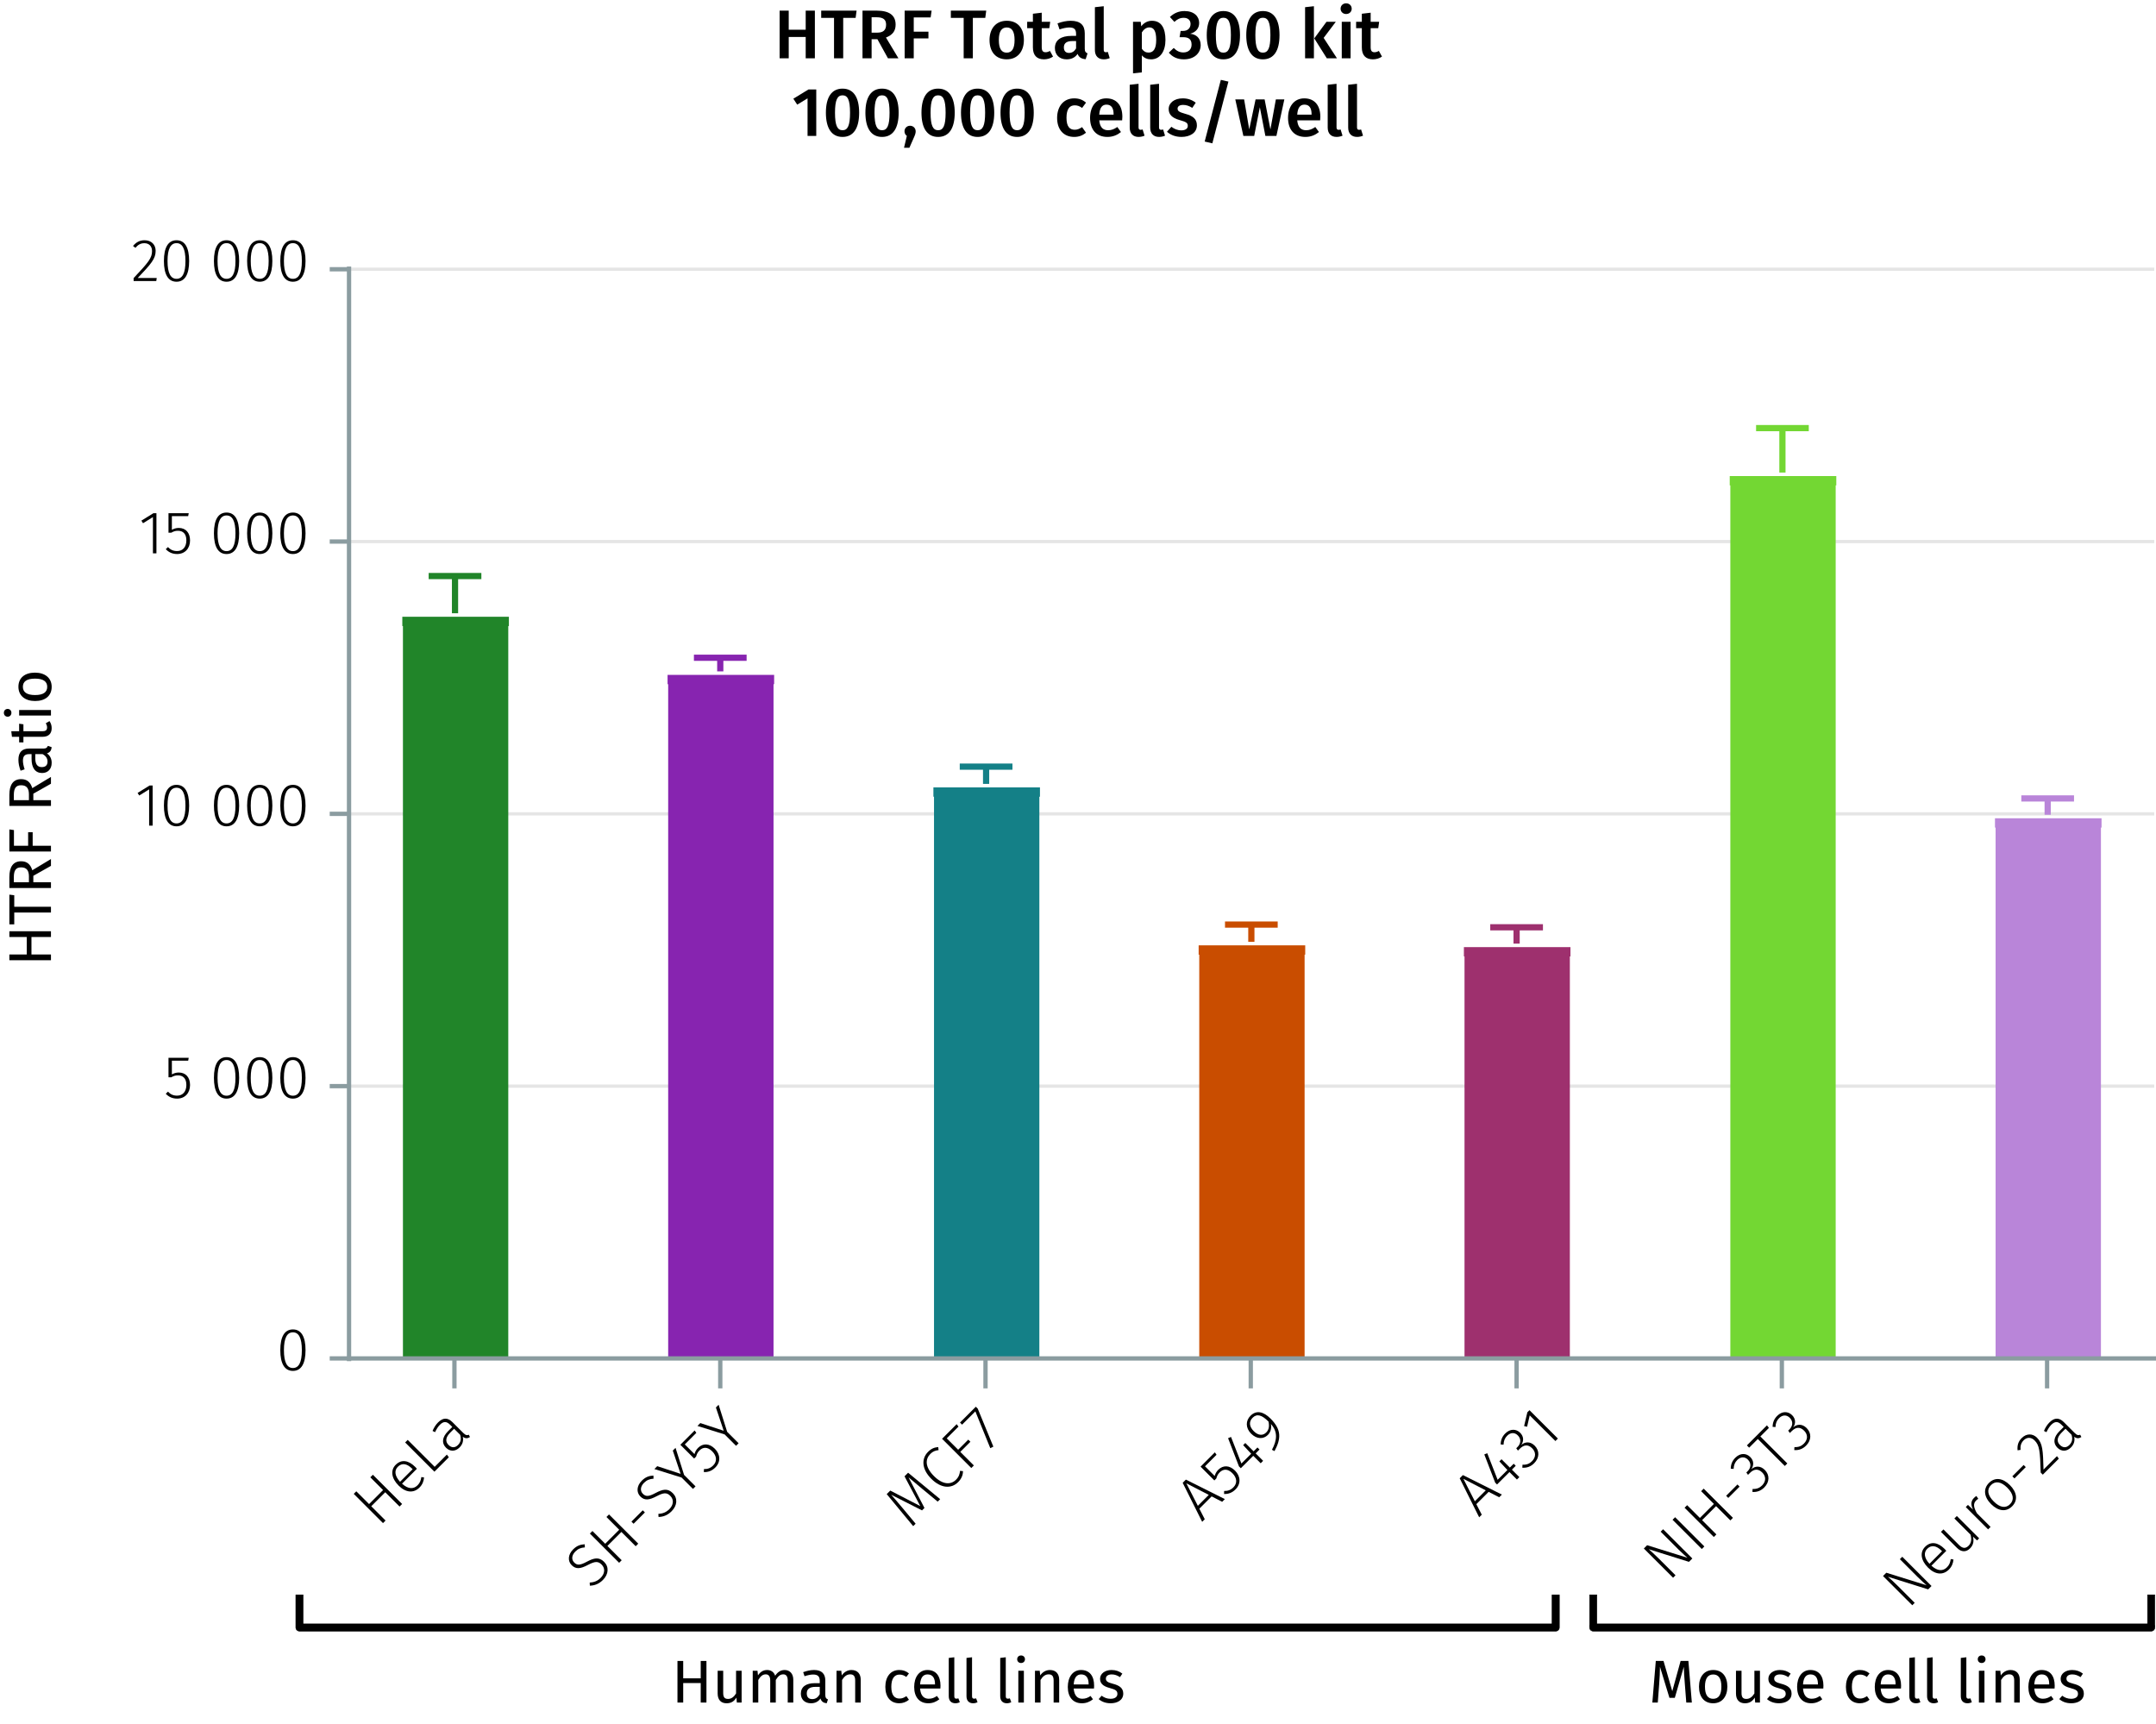 <?xml version="1.0" encoding="UTF-8"?><svg id="Calque_1" xmlns="http://www.w3.org/2000/svg" viewBox="0 0 500.242 399.958"><line x1="80.984" y1="252" x2="499.835" y2="252" fill="none" stroke="#e5e5e5" stroke-miterlimit="10" stroke-width=".75"/><line x1="80.984" y1="188.824" x2="499.835" y2="188.824" fill="none" stroke="#e5e5e5" stroke-miterlimit="10" stroke-width=".75"/><line x1="80.984" y1="125.648" x2="499.835" y2="125.648" fill="none" stroke="#e5e5e5" stroke-miterlimit="10" stroke-width=".75"/><line x1="80.984" y1="62.471" x2="499.835" y2="62.471" fill="none" stroke="#e5e5e5" stroke-miterlimit="10" stroke-width=".75"/><polyline points="464.104 190.93 464.104 315.176 486.385 315.176 486.385 190.93 464.104 190.93" fill="#b985d9" fill-rule="evenodd"/><polyline points="464.104 315.176 464.104 190.93 462.881 190.93 487.608 190.93 486.385 190.93 486.385 315.176" fill="none" stroke="#b985d9" stroke-miterlimit="1" stroke-width="2.16"/><polyline points="402.56 111.538 402.56 315.387 424.977 315.387 424.977 111.538 402.56 111.538" fill="#73d733" fill-rule="evenodd"/><polyline points="402.56 315.176 402.56 111.538 401.338 111.538 426.064 111.538 424.841 111.538 424.841 315.176" fill="none" stroke="#73d733" stroke-miterlimit="1" stroke-width="2.16"/><polyline points="340.881 220.833 340.881 315.176 363.162 315.176 363.162 220.833 340.881 220.833" fill="#9e306e" fill-rule="evenodd"/><polyline points="340.881 315.176 340.881 220.833 339.658 220.833 364.384 220.833 363.162 220.833 363.162 315.176" fill="none" stroke="#9e306e" stroke-miterlimit="1" stroke-width="2.16"/><polyline points="279.337 220.412 279.337 315.176 301.618 315.176 301.618 220.412 279.337 220.412" fill="#c94d00" fill-rule="evenodd"/><polyline points="279.337 315.176 279.337 220.412 278.114 220.412 302.841 220.412 301.618 220.412 301.618 315.176" fill="none" stroke="#c94d00" stroke-miterlimit="1" stroke-width="2.16"/><polyline points="217.793 183.77 217.793 315.176 240.074 315.176 240.074 183.77 217.793 183.77" fill="#148087" fill-rule="evenodd"/><polyline points="217.793 315.176 217.793 183.77 216.571 183.77 241.297 183.77 240.074 183.77 240.074 315.176" fill="none" stroke="#148087" stroke-miterlimit="1" stroke-width="2.16"/><polyline points="156.114 157.657 156.114 315.176 178.395 315.176 178.395 157.657 156.114 157.657" fill="#8724b0" fill-rule="evenodd"/><polyline points="156.114 315.176 156.114 157.657 154.891 157.657 179.617 157.657 178.395 157.657 178.395 315.176" fill="none" stroke="#8724b0" stroke-miterlimit="1" stroke-width="2.16"/><polyline points="94.57 144.179 94.57 315.176 116.851 315.176 116.851 144.179 94.57 144.179" fill="#218529" fill-rule="evenodd"/><polyline points="94.57 315.176 94.57 144.179 93.347 144.179 118.074 144.179 116.851 144.179 116.851 315.176" fill="none" stroke="#218529" stroke-miterlimit="1" stroke-width="2.16"/><path d="m474.973,322.126v-6.949m-61.544,6.949v-6.949m-61.544,6.949v-6.949m-61.68,6.949v-6.949m-61.544,6.949v-6.949m-61.544,6.949v-6.949m-61.68,6.949v-6.949m-24.862,0h419.666" fill="none" stroke="#8b9ca0" stroke-miterlimit="10"/><path d="m70.892,313.265c0,3.151-1.022,4.805-2.927,4.805-1.92,0-2.928-1.667-2.928-4.818s1.008-4.805,2.928-4.805,2.927,1.652,2.927,4.818Zm-5.015-.014c0,2.871.743,4.146,2.088,4.146s2.072-1.261,2.072-4.132-.728-4.146-2.072-4.146c-1.331,0-2.088,1.261-2.088,4.133Z"/><path d="m43.661,246.097h-3.782v3.18c.448-.252.953-.435,1.598-.435,1.597,0,2.619,1.093,2.619,2.899,0,1.835-1.163,3.152-2.998,3.152-1.135,0-1.961-.421-2.633-1.121l.504-.49c.588.616,1.219.925,2.129.925,1.317,0,2.144-.952,2.144-2.479,0-1.555-.812-2.228-1.947-2.228-.63,0-1.036.154-1.555.448h-.645v-4.524h4.692l-.126.673Z"/><path d="m55.491,250.089c0,3.151-1.022,4.805-2.927,4.805-1.92,0-2.928-1.667-2.928-4.818s1.008-4.805,2.928-4.805,2.927,1.652,2.927,4.818Zm-5.015-.014c0,2.871.743,4.146,2.088,4.146s2.072-1.261,2.072-4.132-.728-4.146-2.072-4.146c-1.331,0-2.088,1.261-2.088,4.133Z"/><path d="m63.192,250.089c0,3.151-1.022,4.805-2.927,4.805-1.92,0-2.928-1.667-2.928-4.818s1.008-4.805,2.928-4.805,2.927,1.652,2.927,4.818Zm-5.015-.014c0,2.871.743,4.146,2.088,4.146s2.072-1.261,2.072-4.132-.728-4.146-2.072-4.146c-1.331,0-2.088,1.261-2.088,4.133Z"/><path d="m70.891,250.089c0,3.151-1.022,4.805-2.927,4.805-1.92,0-2.928-1.667-2.928-4.818s1.008-4.805,2.928-4.805,2.927,1.652,2.927,4.818Zm-5.015-.014c0,2.871.743,4.146,2.088,4.146s2.072-1.261,2.072-4.132-.728-4.146-2.072-4.146c-1.331,0-2.088,1.261-2.088,4.133Z"/><path d="m35.414,191.564h-.812v-8.419l-2.297,1.429-.378-.602,2.787-1.724h.7v9.315Z"/><path d="m43.886,186.913c0,3.151-1.022,4.805-2.927,4.805-1.92,0-2.928-1.667-2.928-4.818s1.008-4.805,2.928-4.805,2.927,1.652,2.927,4.818Zm-5.015-.014c0,2.871.743,4.146,2.088,4.146s2.072-1.261,2.072-4.132-.728-4.146-2.072-4.146c-1.331,0-2.088,1.261-2.088,4.133Z"/><path d="m55.491,186.913c0,3.151-1.022,4.805-2.927,4.805-1.92,0-2.928-1.667-2.928-4.818s1.008-4.805,2.928-4.805,2.927,1.652,2.927,4.818Zm-5.015-.014c0,2.871.743,4.146,2.088,4.146s2.072-1.261,2.072-4.132-.728-4.146-2.072-4.146c-1.331,0-2.088,1.261-2.088,4.133Z"/><path d="m63.192,186.913c0,3.151-1.022,4.805-2.927,4.805-1.92,0-2.928-1.667-2.928-4.818s1.008-4.805,2.928-4.805,2.927,1.652,2.927,4.818Zm-5.015-.014c0,2.871.743,4.146,2.088,4.146s2.072-1.261,2.072-4.132-.728-4.146-2.072-4.146c-1.331,0-2.088,1.261-2.088,4.133Z"/><path d="m70.891,186.913c0,3.151-1.022,4.805-2.927,4.805-1.92,0-2.928-1.667-2.928-4.818s1.008-4.805,2.928-4.805,2.927,1.652,2.927,4.818Zm-5.015-.014c0,2.871.743,4.146,2.088,4.146s2.072-1.261,2.072-4.132-.728-4.146-2.072-4.146c-1.331,0-2.088,1.261-2.088,4.133Z"/><path d="m36.296,128.388h-.812v-8.419l-2.297,1.429-.378-.602,2.787-1.724h.7v9.315Z"/><path d="m43.661,119.745h-3.782v3.18c.448-.252.953-.435,1.598-.435,1.597,0,2.619,1.093,2.619,2.899,0,1.835-1.163,3.152-2.998,3.152-1.135,0-1.961-.421-2.633-1.121l.504-.49c.588.616,1.219.925,2.129.925,1.317,0,2.144-.952,2.144-2.479,0-1.555-.812-2.228-1.947-2.228-.63,0-1.036.154-1.555.448h-.645v-4.524h4.692l-.126.673Z"/><path d="m55.491,123.738c0,3.151-1.022,4.805-2.927,4.805-1.92,0-2.928-1.667-2.928-4.818s1.008-4.805,2.928-4.805,2.927,1.652,2.927,4.818Zm-5.015-.014c0,2.871.743,4.146,2.088,4.146s2.072-1.261,2.072-4.132-.728-4.146-2.072-4.146c-1.331,0-2.088,1.261-2.088,4.133Z"/><path d="m63.192,123.738c0,3.151-1.022,4.805-2.927,4.805-1.92,0-2.928-1.667-2.928-4.818s1.008-4.805,2.928-4.805,2.927,1.652,2.927,4.818Zm-5.015-.014c0,2.871.743,4.146,2.088,4.146s2.072-1.261,2.072-4.132-.728-4.146-2.072-4.146c-1.331,0-2.088,1.261-2.088,4.133Z"/><path d="m70.891,123.738c0,3.151-1.022,4.805-2.927,4.805-1.92,0-2.928-1.667-2.928-4.818s1.008-4.805,2.928-4.805,2.927,1.652,2.927,4.818Zm-5.015-.014c0,2.871.743,4.146,2.088,4.146s2.072-1.261,2.072-4.132-.728-4.146-2.072-4.146c-1.331,0-2.088,1.261-2.088,4.133Z"/><path d="m36.115,58.193c0,1.849-1.036,3.012-4.16,6.303h4.412l-.111.715h-5.253v-.687c3.46-3.684,4.272-4.65,4.272-6.289,0-1.106-.701-1.808-1.766-1.808-.896,0-1.513.379-2.087,1.065l-.561-.421c.743-.896,1.569-1.33,2.689-1.33,1.598,0,2.563,1.05,2.563,2.451Z"/><path d="m43.886,60.56c0,3.151-1.022,4.805-2.927,4.805-1.92,0-2.928-1.667-2.928-4.818s1.008-4.805,2.928-4.805,2.927,1.652,2.927,4.818Zm-5.015-.014c0,2.871.743,4.146,2.088,4.146s2.072-1.261,2.072-4.132-.728-4.146-2.072-4.146c-1.331,0-2.088,1.261-2.088,4.133Z"/><path d="m55.491,60.56c0,3.151-1.022,4.805-2.927,4.805-1.92,0-2.928-1.667-2.928-4.818s1.008-4.805,2.928-4.805,2.927,1.652,2.927,4.818Zm-5.015-.014c0,2.871.743,4.146,2.088,4.146s2.072-1.261,2.072-4.132-.728-4.146-2.072-4.146c-1.331,0-2.088,1.261-2.088,4.133Z"/><path d="m63.192,60.56c0,3.151-1.022,4.805-2.927,4.805-1.92,0-2.928-1.667-2.928-4.818s1.008-4.805,2.928-4.805,2.927,1.652,2.927,4.818Zm-5.015-.014c0,2.871.743,4.146,2.088,4.146s2.072-1.261,2.072-4.132-.728-4.146-2.072-4.146c-1.331,0-2.088,1.261-2.088,4.133Z"/><path d="m70.891,60.56c0,3.151-1.022,4.805-2.927,4.805-1.92,0-2.928-1.667-2.928-4.818s1.008-4.805,2.928-4.805,2.927,1.652,2.927,4.818Zm-5.015-.014c0,2.871.743,4.146,2.088,4.146s2.072-1.261,2.072-4.132-.728-4.146-2.072-4.146c-1.331,0-2.088,1.261-2.088,4.133Z"/><path d="m80.984,62.471h-4.483m4.483,63.176h-4.483m4.483,63.176h-4.483m4.483,63.176h-4.483m4.483,63.176h-4.483m4.483.632V61.84" fill="none" stroke="#8b9ca0" stroke-miterlimit="10"/><polyline points="468.995 185.244 481.222 185.244 475.109 185.244 475.109 189.034" fill="none" stroke="#b985d9" stroke-miterlimit="1" stroke-width="1.44"/><polyline points="407.451 99.324 419.679 99.324 413.565 99.324 413.565 109.643" fill="none" stroke="#73d733" stroke-miterlimit="1" stroke-width="1.44"/><polyline points="345.772 215.147 357.999 215.147 351.885 215.147 351.885 218.938" fill="none" stroke="#9e306e" stroke-miterlimit="1" stroke-width="1.44"/><polyline points="284.228 214.515 296.455 214.515 290.342 214.515 290.342 218.517" fill="none" stroke="#c94d00" stroke-miterlimit="1" stroke-width="1.44"/><polyline points="222.684 177.873 234.912 177.873 228.798 177.873 228.798 181.874" fill="none" stroke="#148087" stroke-miterlimit="1" stroke-width="1.44"/><polyline points="161.005 152.603 173.232 152.603 167.118 152.603 167.118 155.762" fill="none" stroke="#8724b0" stroke-miterlimit="1" stroke-width="1.44"/><polyline points="99.461 133.65 111.688 133.65 105.575 133.65 105.575 142.284" fill="none" stroke="#218529" stroke-miterlimit="1" stroke-width="1.44"/><path d="m186.941,8.582h-3.938v4.946h-2.112V2.468h2.112v4.434h3.938V2.468h2.129v11.061h-2.129v-4.946Z"/><path d="m198.525,4.149h-2.882v9.38h-2.129V4.149h-2.977v-1.681h8.211l-.224,1.681Z"/><path d="m203.579,9.095h-1.345v4.434h-2.112V2.468h3.297c2.897,0,4.386,1.057,4.386,3.249,0,1.505-.736,2.401-2.241,2.993l2.897,4.818h-2.433l-2.449-4.434Zm-1.345-1.521h1.312c1.312,0,2.049-.528,2.049-1.857,0-1.2-.688-1.712-2.225-1.712h-1.137v3.569Z"/><path d="m209.899,2.468h6.258l-.224,1.568h-3.922v3.313h3.409v1.568h-3.409v4.61h-2.112V2.468Z"/><path d="m228.606,4.149h-2.882v9.38h-2.129V4.149h-2.977v-1.681h8.211l-.224,1.681Z"/><path d="m237.565,9.286c0,2.674-1.488,4.482-3.985,4.482s-3.985-1.697-3.985-4.482c0-2.656,1.488-4.466,4.001-4.466,2.497,0,3.97,1.697,3.97,4.466Zm-5.81,0c0,2.033.624,2.93,1.824,2.93s1.825-.912,1.825-2.93-.625-2.913-1.81-2.913c-1.2,0-1.84.913-1.84,2.913Z"/><path d="m244.331,13.128c-.607.433-1.376.641-2.129.641-1.664-.017-2.545-.961-2.545-2.77v-4.466h-1.328v-1.473h1.328v-1.872l2.049-.24v2.112h1.969l-.208,1.473h-1.761v4.418c0,.832.272,1.169.896,1.169.32,0,.641-.097,1.009-.305l.72,1.312Z"/><path d="m252.332,12.376l-.432,1.36c-.944-.08-1.553-.4-1.873-1.232-.608.896-1.521,1.265-2.545,1.265-1.681,0-2.722-1.072-2.722-2.609,0-1.841,1.377-2.833,3.842-2.833h1.072v-.48c0-1.104-.496-1.473-1.584-1.473-.576,0-1.393.16-2.257.448l-.465-1.393c1.041-.399,2.113-.608,3.058-.608,2.272,0,3.266,1.041,3.266,2.914v3.553c0,.688.224.929.64,1.089Zm-2.657-1.137v-1.713h-.848c-1.329,0-1.985.48-1.985,1.473,0,.816.416,1.281,1.201,1.281.704,0,1.248-.368,1.632-1.041Z"/><path d="m254.042,11.592V1.668l2.049-.225v10.084c0,.4.128.593.48.593.176,0,.336-.032.464-.08l.448,1.44c-.353.16-.849.288-1.377.288-1.296,0-2.064-.784-2.064-2.177Z"/><path d="m270.413,9.271c0,2.593-1.2,4.498-3.346,4.498-.864,0-1.601-.305-2.129-.929v3.954l-2.049.224V5.061h1.793l.112,1.041c.672-.881,1.568-1.281,2.48-1.281,2.209,0,3.138,1.745,3.138,4.45Zm-2.145.016c0-2.145-.577-2.929-1.602-2.929-.72,0-1.328.496-1.729,1.152v3.81c.4.593.913.881,1.553.881,1.121,0,1.777-.865,1.777-2.914Z"/><path d="m278.236,5.301c0,1.345-.832,2.193-2.097,2.529,1.344.128,2.448.96,2.448,2.625,0,1.841-1.44,3.313-3.905,3.313-1.473,0-2.657-.544-3.489-1.553l1.137-1.089c.72.721,1.393,1.041,2.24,1.041,1.153,0,1.905-.688,1.905-1.809,0-1.281-.721-1.729-1.937-1.729h-.849l.24-1.456h.576c1.008,0,1.729-.576,1.729-1.633,0-.88-.624-1.408-1.585-1.408-.832,0-1.488.304-2.16.944l-1.041-1.137c.961-.912,2.081-1.377,3.378-1.377,2.225,0,3.409,1.249,3.409,2.737Z"/><path d="m287.709,8.151c0,3.602-1.312,5.618-3.857,5.618-2.529,0-3.857-2.017-3.857-5.618s1.328-5.587,3.857-5.587c2.545,0,3.857,2.001,3.857,5.587Zm-5.603,0c0,3.009.561,4.065,1.745,4.065s1.744-1.024,1.744-4.065c0-3.025-.56-4.034-1.744-4.034s-1.745,1.057-1.745,4.034Z"/><path d="m296.877,8.151c0,3.602-1.312,5.618-3.857,5.618-2.529,0-3.857-2.017-3.857-5.618s1.328-5.587,3.857-5.587c2.545,0,3.857,2.001,3.857,5.587Zm-5.603,0c0,3.009.561,4.065,1.745,4.065s1.744-1.024,1.744-4.065c0-3.025-.56-4.034-1.744-4.034s-1.745,1.057-1.745,4.034Z"/><path d="m304.859,13.529h-2.049V1.668l2.049-.225v12.085Zm2.257-4.738l3.09,4.738h-2.354l-2.913-4.626,2.833-3.842h2.161l-2.817,3.729Z"/><path d="m313.627,2.02c0,.688-.528,1.232-1.297,1.232-.752,0-1.28-.544-1.28-1.232,0-.704.528-1.248,1.28-1.248.769,0,1.297.544,1.297,1.248Zm-.257,11.509h-2.049V5.061h2.049v8.468Z"/><path d="m320.651,13.128c-.607.433-1.376.641-2.129.641-1.664-.017-2.545-.961-2.545-2.77v-4.466h-1.328v-1.473h1.328v-1.872l2.049-.24v2.112h1.969l-.208,1.473h-1.761v4.418c0,.832.272,1.169.896,1.169.32,0,.641-.097,1.009-.305l.72,1.312Z"/><path d="m189.389,31.529h-2.018v-8.708l-2.4,1.457-.896-1.377,3.506-2.145h1.809v10.772Z"/><path d="m199.342,26.151c0,3.602-1.312,5.618-3.857,5.618-2.529,0-3.857-2.017-3.857-5.618s1.328-5.587,3.857-5.587c2.545,0,3.857,2.001,3.857,5.587Zm-5.603,0c0,3.009.561,4.065,1.745,4.065s1.744-1.024,1.744-4.065c0-3.025-.56-4.034-1.744-4.034s-1.745,1.057-1.745,4.034Z"/><path d="m208.51,26.151c0,3.602-1.312,5.618-3.857,5.618-2.529,0-3.857-2.017-3.857-5.618s1.328-5.587,3.857-5.587c2.545,0,3.857,2.001,3.857,5.587Zm-5.603,0c0,3.009.561,4.065,1.745,4.065s1.744-1.024,1.744-4.065c0-3.025-.56-4.034-1.744-4.034s-1.745,1.057-1.745,4.034Z"/><path d="m212.46,30.472c0,.416-.129.801-.417,1.44l-1.04,2.369h-1.248l.656-2.753c-.353-.24-.545-.624-.545-1.072,0-.721.561-1.28,1.28-1.28.753,0,1.313.56,1.313,1.296Z"/><path d="m221.518,26.151c0,3.602-1.312,5.618-3.857,5.618-2.529,0-3.857-2.017-3.857-5.618s1.328-5.587,3.857-5.587c2.545,0,3.857,2.001,3.857,5.587Zm-5.603,0c0,3.009.561,4.065,1.745,4.065s1.744-1.024,1.744-4.065c0-3.025-.56-4.034-1.744-4.034s-1.745,1.057-1.745,4.034Z"/><path d="m230.686,26.151c0,3.602-1.312,5.618-3.857,5.618-2.529,0-3.857-2.017-3.857-5.618s1.328-5.587,3.857-5.587c2.545,0,3.857,2.001,3.857,5.587Zm-5.603,0c0,3.009.561,4.065,1.745,4.065s1.744-1.024,1.744-4.065c0-3.025-.56-4.034-1.744-4.034s-1.745,1.057-1.745,4.034Z"/><path d="m239.854,26.151c0,3.602-1.312,5.618-3.857,5.618-2.529,0-3.857-2.017-3.857-5.618s1.328-5.587,3.857-5.587c2.545,0,3.857,2.001,3.857,5.587Zm-5.603,0c0,3.009.561,4.065,1.745,4.065s1.744-1.024,1.744-4.065c0-3.025-.56-4.034-1.744-4.034s-1.745,1.057-1.745,4.034Z"/><path d="m251.981,23.814l-.912,1.232c-.56-.416-1.072-.608-1.713-.608-1.185,0-1.904.864-1.904,2.897,0,2.049.752,2.769,1.904,2.769.641,0,1.089-.208,1.713-.608l.912,1.297c-.768.624-1.648.977-2.736.977-2.449,0-3.97-1.697-3.97-4.402s1.521-4.546,3.953-4.546c1.104,0,1.953.305,2.753.993Z"/><path d="m260.364,27.927h-5.313c.16,1.729.96,2.289,2.081,2.289.752,0,1.376-.24,2.112-.752l.849,1.168c-.833.673-1.857,1.137-3.138,1.137-2.625,0-4.033-1.745-4.033-4.418,0-2.577,1.36-4.53,3.762-4.53,2.368,0,3.729,1.602,3.729,4.274,0,.271-.032.608-.049.832Zm-1.984-1.425c0-1.393-.496-2.225-1.648-2.225-.961,0-1.569.641-1.681,2.321h3.329v-.097Z"/><path d="m262.122,29.592v-9.924l2.049-.225v10.084c0,.4.128.593.48.593.176,0,.336-.032.464-.08l.448,1.44c-.353.16-.849.288-1.377.288-1.296,0-2.064-.784-2.064-2.177Z"/><path d="m266.874,29.592v-9.924l2.049-.225v10.084c0,.4.128.593.48.593.176,0,.336-.032.464-.08l.448,1.44c-.353.16-.849.288-1.377.288-1.296,0-2.064-.784-2.064-2.177Z"/><path d="m277.437,23.829l-.801,1.2c-.704-.448-1.376-.688-2.129-.688-.816,0-1.28.336-1.28.848,0,.561.336.816,1.776,1.217,1.729.464,2.705,1.169,2.705,2.673,0,1.761-1.632,2.689-3.569,2.689-1.456,0-2.593-.496-3.377-1.2l1.024-1.153c.656.497,1.44.833,2.305.833.912,0,1.505-.385,1.505-1.024,0-.704-.336-.929-1.921-1.377-1.745-.48-2.513-1.312-2.513-2.561,0-1.409,1.296-2.466,3.265-2.466,1.217,0,2.209.385,3.01,1.009Z"/><path d="m285.021,18.932l-3.729,14.325-1.777-.416,3.746-14.31,1.761.4Z"/><path d="m296.157,31.529h-2.562l-1.28-6.643-1.312,6.643h-2.514l-1.872-8.468h2.049l1.185,6.963,1.473-6.963h2.097l1.345,6.963,1.264-6.963h1.969l-1.84,8.468Z"/><path d="m306.3,27.927h-5.313c.16,1.729.96,2.289,2.081,2.289.752,0,1.376-.24,2.112-.752l.849,1.168c-.833.673-1.857,1.137-3.138,1.137-2.625,0-4.033-1.745-4.033-4.418,0-2.577,1.36-4.53,3.762-4.53,2.368,0,3.729,1.602,3.729,4.274,0,.271-.032.608-.049.832Zm-1.984-1.425c0-1.393-.496-2.225-1.648-2.225-.961,0-1.569.641-1.681,2.321h3.329v-.097Z"/><path d="m308.058,29.592v-9.924l2.049-.225v10.084c0,.4.128.593.48.593.176,0,.336-.032.464-.08l.448,1.44c-.353.16-.849.288-1.377.288-1.296,0-2.064-.784-2.064-2.177Z"/><path d="m312.81,29.592v-9.924l2.049-.225v10.084c0,.4.128.593.48.593.176,0,.336-.032.464-.08l.448,1.44c-.353.16-.849.288-1.377.288-1.296,0-2.064-.784-2.064-2.177Z"/><path d="m7.299,217.397v4.062h4.524v1.331H2.172v-1.331h4.034v-4.062H2.172v-1.33h9.651v1.33h-4.524Z"/><path d="m3.307,207.709v2.676h8.517v1.33H3.307v2.746h-1.135v-6.892l1.135.14Z"/><path d="m7.734,203.202v1.499h4.09v1.331H2.172v-2.536c0-2.409.925-3.67,2.731-3.67,1.359,0,2.171.701,2.592,2.088l4.328-2.605v1.582l-4.09,2.312Zm-1.022.154c0-1.345-.505-2.115-1.808-2.115-1.204,0-1.694.687-1.694,2.27v1.19h3.502v-1.345Z"/><path d="m2.172,197.563v-5.127l1.064.154v3.642h3.292v-3.151h1.051v3.151h4.244v1.331H2.172Z"/><path d="m7.734,184.149v1.499h4.09v1.331H2.172v-2.536c0-2.409.925-3.67,2.731-3.67,1.359,0,2.171.701,2.592,2.088l4.328-2.605v1.582l-4.09,2.312Zm-1.022.154c0-1.345-.505-2.115-1.808-2.115-1.204,0-1.694.687-1.694,2.27v1.19h3.502v-1.345Z"/><path d="m11.095,173.06l.896.294c-.084.742-.378,1.219-1.106,1.443.771.518,1.106,1.303,1.106,2.199,0,1.471-.91,2.353-2.228,2.353-1.582,0-2.437-1.19-2.437-3.249v-1.135h-.547c-1.064,0-1.457.518-1.457,1.54,0,.547.141,1.233.393,1.989l-.938.322c-.336-.91-.504-1.723-.504-2.549,0-1.779.91-2.592,2.451-2.592h3.376c.645,0,.854-.238.994-.616Zm-1.219,1.905h-1.694v.966c0,1.359.504,2.046,1.513,2.046.868,0,1.33-.435,1.33-1.275,0-.756-.378-1.316-1.148-1.736Z"/><path d="m11.487,167.307c.336.49.504,1.022.504,1.652,0,1.247-.729,1.989-2.101,1.989h-4.455v1.289h-.994v-1.289h-1.667l-.154-1.288h1.821v-1.751l.994.14v1.611h4.398c.742,0,1.093-.238,1.093-.883,0-.322-.098-.616-.294-.98l.854-.49Z"/><path d="m1.78,164.48c.49,0,.868.364.868.91,0,.532-.378.896-.868.896-.505,0-.883-.364-.883-.896,0-.546.378-.91.883-.91Zm10.043.252v1.288h-7.382v-1.288h7.382Z"/><path d="m8.125,156.064c2.283,0,3.866,1.204,3.866,3.292,0,2.101-1.513,3.291-3.852,3.291-2.283,0-3.866-1.204-3.866-3.306s1.513-3.277,3.852-3.277Zm.015,5.196c1.919,0,2.815-.672,2.815-1.904s-.896-1.905-2.83-1.905c-1.919,0-2.815.672-2.815,1.891,0,1.233.896,1.919,2.83,1.919Z"/><path d="m89.387,346.222l-3.248,3.249,3.319,3.318-.594.594-6.786-6.783.594-.594,2.962,2.961,3.248-3.25-2.962-2.961.595-.594,6.786,6.783-.595.594-3.319-3.317Z"/><path d="m96.732,340.778l-3.456,3.457c1.477,1.337,2.715,1.267,3.605.375.564-.564.764-1.118.882-1.911l.634.099c-.089.882-.376,1.645-1.059,2.328-1.366,1.367-3.189,1.209-4.854-.454-1.655-1.654-1.943-3.547-.676-4.814,1.347-1.348,3.002-1.041,4.527.484.159.158.308.326.396.437Zm-1.139-.051c-1.129-1.129-2.308-1.396-3.288-.415-.802.803-.812,2.021.515,3.486l2.922-2.923-.148-.148Z"/><path d="m100.85,340.324l2.832-2.833.456.613-3.348,3.349-6.786-6.783.595-.595,6.251,6.249Z"/><path d="m108.77,332.876l.277.535c-.555.355-1.051.396-1.664-.06.198.951-.059,1.783-.752,2.477-1,1-2.229.98-3.15.06-1.09-1.09-.853-2.496.475-3.823l.99-.99-.505-.506c-.822-.822-1.525-.852-2.387.011-.416.416-.783,1.001-1.109,1.704l-.585-.287c.348-.803.742-1.437,1.287-1.981,1.179-1.179,2.278-1.109,3.339-.05l2.496,2.495c.574.574.901.585,1.288.416Zm-2.001.021l-1.407-1.406-.901.901c-1.04,1.04-1.217,2.03-.396,2.853.714.713,1.517.703,2.199.02.664-.663.792-1.446.505-2.367Z"/><path d="m135.671,358.292l.029.724c-.94.068-1.585.336-2.208.96-.832.832-.971,1.844-.258,2.557.693.693,1.377.643,2.962-.209,1.594-.842,2.773-1.149,3.972.049,1.159,1.159,1.08,2.843-.286,4.21-.931.931-1.941,1.287-3.021,1.317l-.039-.714c.94-.069,1.753-.307,2.545-1.099.95-.951,1.129-2.18.217-3.091-.821-.821-1.565-.752-3.149.079-1.763.933-2.812,1.051-3.793.07-.961-.961-.862-2.465.326-3.654.882-.881,1.692-1.14,2.704-1.199Z"/><path d="m144.175,355.431l-3.248,3.25,3.318,3.316-.594.595-6.785-6.783.594-.595,2.961,2.961,3.248-3.249-2.961-2.961.595-.595,6.785,6.783-.595.595-3.318-3.317Z"/><path d="m146.508,353.037l2.625-2.625.496.495-2.625,2.625-.496-.495Z"/><path d="m151.606,342.351l.029.725c-.94.068-1.584.336-2.208.96-.832.832-.971,1.843-.257,2.556.693.693,1.376.644,2.961-.208,1.594-.843,2.773-1.15,3.972.048,1.159,1.159,1.081,2.843-.286,4.21-.931.932-1.941,1.288-3.021,1.318l-.039-.714c.94-.069,1.753-.307,2.545-1.1.951-.951,1.129-2.18.217-3.091-.821-.821-1.564-.752-3.148.08-1.764.932-2.813,1.051-3.794.07-.961-.961-.862-2.466.326-3.654.882-.882,1.692-1.141,2.704-1.2Z"/><path d="m158.725,342.204l2.654,2.654-.595.594-2.646-2.644-6.309-1.97.664-.664,5.428,1.782-1.813-5.398.634-.634,1.982,6.279Z"/><path d="m161.562,332.451l-2.674,2.675,2.249,2.248c.139-.496.366-.981.821-1.438,1.129-1.129,2.626-1.08,3.903.197,1.297,1.297,1.407,3.051.109,4.349-.802.803-1.684,1.089-2.654,1.069l.01-.702c.852.02,1.516-.209,2.159-.853.932-.932.842-2.188-.238-3.269-1.1-1.099-2.149-1.001-2.952-.198-.445.445-.623.843-.782,1.417l-.456.456-3.199-3.198,3.317-3.319.387.565Z"/><path d="m168.721,332.204l2.654,2.653-.594.595-2.646-2.644-6.309-1.97.663-.664,5.428,1.781-1.812-5.397.634-.634,1.981,6.279Z"/><path d="m218.142,347.826l-.574.574-3.557-2.941c-1.198-.981-2.556-2.12-3.209-2.693l3.694,7.101-.564.564-7.161-3.634c.644.702,1.753,2.028,2.704,3.159l2.972,3.565-.564.564-6.142-7.429.822-.822,6.963,3.596-3.654-6.904.832-.832,7.438,6.132Z"/><path d="m217.691,335.736l.08.713c-.812.1-1.347.317-1.901.872-1.179,1.179-1.327,2.991.832,5.15,2.061,2.061,3.922,2.041,5.111.852.703-.703.861-1.357.94-2.069l.693.078c-.02.793-.288,1.694-1.13,2.536-1.564,1.564-3.951,1.516-6.239-.772-2.317-2.317-2.258-4.734-.753-6.239.803-.803,1.485-1.03,2.366-1.12Z"/><path d="m218.58,333.817l3.387-3.387.426.564-2.724,2.724,2.646,2.646,2.348-2.348.495.495-2.348,2.348,3.149,3.149-.594.594-6.785-6.785Z"/><path d="m226.858,326.826l3.625,8.816-.712.356-3.468-8.538-3.08,3.08-.485-.485,3.675-3.675.445.445Z"/><path d="m281.128,347.184l-2.852,2.854,1.258,2.445-.604.604-4.519-9.052.742-.743,9.045,4.524-.624.624-2.447-1.257Zm-.664-.348l-5.201-2.683,2.666,5.219,2.535-2.536Z"/><path d="m282.263,337.53l-2.674,2.675,2.248,2.248c.139-.495.366-.98.822-1.437,1.129-1.129,2.624-1.08,3.901.197,1.298,1.297,1.407,3.051.11,4.349-.802.803-1.684,1.089-2.655,1.069l.01-.703c.853.02,1.517-.208,2.16-.852.931-.932.842-2.189-.239-3.269-1.099-1.1-2.149-1.001-2.951-.198-.446.446-.624.843-.782,1.417l-.455.456-3.2-3.199,3.317-3.319.388.565Z"/><path d="m292.233,336.312l-.891.892,1.734,1.733-.564.564-1.734-1.733-2.882,2.883-.426-.426-2.527-6.546.683-.288,2.408,6.17,2.269-2.269-1.862-2,.495-.495,1.932,1.931.891-.892.476.476Z"/><path d="m294.795,329.133c2.605,2.604,2.438,4.695.923,7.538l-.595-.298c1.188-2.238,1.405-4.141-.25-5.992.179.951-.019,1.862-.702,2.546-1.02,1.021-2.585,1.001-3.872-.286-1.348-1.347-1.289-3.031-.16-4.16,1.367-1.367,3.021-.982,4.656.652Zm-.467.703c-1.545-1.564-2.703-1.891-3.693-.9-.882.882-.822,2.03.268,3.12,1.04,1.039,2.11,1.079,2.893.296.653-.653.742-1.495.533-2.516Z"/><path d="m345.398,346.133l-2.852,2.854,1.259,2.445-.604.604-4.519-9.052.743-.743,9.044,4.524-.624.624-2.447-1.257Zm-.664-.347l-5.201-2.683,2.666,5.219,2.535-2.536Z"/><path d="m351.683,340.083l-.892.892,1.734,1.732-.564.565-1.734-1.732-2.882,2.883-.426-.426-2.526-6.547.683-.288,2.408,6.171,2.268-2.269-1.862-2.001.495-.496,1.932,1.932.892-.892.476.476Z"/><path d="m352.709,332.42c.892.892.853,1.98.247,2.842.862-.782,2.09-.882,3.13.158,1.149,1.148,1.15,2.793-.128,4.071-.771.772-1.683,1.109-2.742,1.04l.039-.693c.97.039,1.624-.237,2.198-.812.971-.971.921-2.13.05-3.001-1.001-1-1.981-.791-2.872.101l-.436.436-.388-.546.316-.317c.693-.693.94-1.772.04-2.674-.734-.732-1.694-.683-2.457.08-.554.555-.812,1.169-.851,2.08l-.665-.049c.021-1.011.338-1.822,1.061-2.546,1.148-1.148,2.536-1.09,3.457-.169Z"/><path d="m361.462,333.768l-.574.574-5.955-5.951-.613,2.635-.693-.158.752-3.189.495-.495,6.589,6.585Z"/><path d="m392.66,361.591l-.782.782-9.331-2.931c.495.436,1.198,1.039,2.417,2.258l3.794,3.793-.564.565-6.785-6.783.763-.763,9.35,2.909c-.307-.268-1.208-1.05-2.089-1.931l-4.121-4.119.564-.564,6.785,6.783Z"/><path d="m395.449,358.801l-.595.594-6.785-6.783.595-.594,6.785,6.783Z"/><path d="m398.17,349.442l-3.248,3.249,3.318,3.317-.595.595-6.785-6.783.595-.595,2.961,2.96,3.248-3.249-2.961-2.96.594-.595,6.785,6.783-.594.595-3.318-3.317Z"/><path d="m400.503,347.047l2.624-2.625.496.495-2.624,2.625-.496-.495Z"/><path d="m406.096,338.045c.892.892.852,1.98.248,2.843.861-.782,2.09-.883,3.13.157,1.149,1.148,1.149,2.793-.128,4.071-.772.772-1.684,1.109-2.744,1.041l.04-.693c.971.038,1.624-.238,2.199-.813.97-.971.92-2.129.048-3-1-1.001-1.98-.792-2.872.1l-.436.436-.387-.545.317-.317c.692-.693.94-1.773.039-2.674-.733-.733-1.694-.684-2.457.079-.555.555-.812,1.169-.851,2.08l-.664-.049c.02-1.011.337-1.822,1.06-2.545,1.149-1.149,2.535-1.091,3.457-.17Z"/><path d="m410.43,331.292l-1.99,1.991,6.261,6.259-.584.584-6.262-6.259-2.01,2.012-.524-.524,4.654-4.656.455.594Z"/><path d="m415.805,328.332c.892.892.852,1.98.248,2.843.862-.782,2.09-.883,3.13.157,1.149,1.148,1.149,2.793-.128,4.071-.772.772-1.684,1.109-2.744,1.04l.041-.692c.97.038,1.624-.239,2.198-.813.971-.971.921-2.129.049-3-1-1.001-1.981-.792-2.872.099l-.437.437-.386-.545.316-.317c.693-.693.94-1.773.039-2.674-.733-.733-1.694-.684-2.457.079-.555.555-.812,1.169-.851,2.08l-.664-.049c.02-1.011.337-1.822,1.061-2.546,1.148-1.148,2.534-1.09,3.456-.169Z"/><path d="m448.157,367.974l-.782.783-9.331-2.931c.496.437,1.198,1.04,2.417,2.258l3.794,3.793-.564.565-6.785-6.783.763-.764,9.351,2.91c-.309-.267-1.209-1.049-2.09-1.93l-4.121-4.12.564-.565,6.785,6.783Z"/><path d="m451.589,359.807l-3.456,3.457c1.477,1.337,2.714,1.267,3.605.375.564-.564.764-1.118.881-1.911l.635.099c-.089.882-.377,1.645-1.06,2.328-1.367,1.367-3.19,1.209-4.853-.455-1.656-1.653-1.943-3.546-.676-4.813,1.347-1.348,3.001-1.041,4.527.484.158.158.306.326.396.437Zm-1.139-.051c-1.129-1.129-2.309-1.396-3.289-.415-.802.803-.812,2.021.516,3.486l2.922-2.923-.148-.148Z"/><path d="m459.212,356.915l-.485.485-.961-.882c.258.972.14,1.923-.663,2.725-.921.922-2.029.902-3.05-.117l-3.705-3.704.574-.575,3.646,3.645c.822.821,1.516.821,2.198.138.674-.674.704-1.595.445-2.565l-3.754-3.753.574-.574,5.181,5.179Z"/><path d="m458.573,347.093l.436.654c-.179.099-.337.218-.515.396-.713.714-.584,1.614.198,2.951l3.17,3.17-.574.574-5.181-5.179.495-.495,1.208,1.108c-.584-1.119-.525-2.011.188-2.724.208-.208.406-.366.575-.456Z"/><path d="m466.347,344.569c1.674,1.673,1.882,3.545.516,4.912-1.377,1.377-3.219,1.159-4.883-.505-1.664-1.663-1.863-3.545-.507-4.902,1.376-1.377,3.18-1.198,4.874.495Zm-3.754,3.793c1.456,1.456,2.794,1.625,3.784.634.99-.99.851-2.338-.635-3.822-1.457-1.456-2.784-1.615-3.784-.614-.98.98-.852,2.318.635,3.803Z"/><path d="m466.907,342.521l2.624-2.625.496.495-2.625,2.625-.495-.495Z"/><path d="m472.628,333.568c1.308,1.307,1.397,2.862,1.517,7.398l3.12-3.12.425.584-3.713,3.715-.485-.485c-.159-5.05-.269-6.309-1.427-7.467-.783-.782-1.773-.783-2.526-.03-.634.635-.802,1.338-.723,2.229l-.694.1c-.108-1.159.169-2.051.961-2.843,1.129-1.13,2.555-1.071,3.546-.081Z"/><path d="m482.649,332.875l.278.535c-.556.356-1.051.396-1.664-.059.198.95-.06,1.782-.753,2.476-1,1.001-2.229.981-3.15.061-1.09-1.09-.852-2.497.476-3.824l.99-.99-.505-.505c-.822-.822-1.526-.852-2.388.01-.416.416-.782,1.001-1.108,1.705l-.585-.288c.347-.802.743-1.437,1.287-1.981,1.179-1.179,2.278-1.109,3.339-.05l2.496,2.495c.574.574.901.585,1.287.416Zm-2.001.021l-1.406-1.406-.901.901c-1.039,1.04-1.218,2.031-.396,2.853.714.714,1.516.704,2.199.021.663-.664.792-1.448.504-2.368Z"/><path d="m360.118,377.606v-7.582h1.685v7.582h-1.685v-7.582h1.685v7.582h-1.685Zm-289.796-7.582v7.582h-1.685v-7.582h1.685v7.582h-1.685v-7.582h1.685Zm-.842,6.739h291.481c.474,0,.842.386.842.842,0,.474-.369.842-.842.842H69.48c-.456,0-.842-.369-.842-.842,0-.456.386-.842.842-.842Z"/><path d="m360.118,377.606v-7.582h1.685v7.582h-1.685v-7.582h1.685v7.582h-1.685Zm-289.796-7.582v7.582h-1.685v-7.582h1.685v7.582h-1.685v-7.582h1.685Zm-.842,6.739h291.481c.474,0,.842.386.842.842,0,.474-.369.842-.842.842H69.48c-.456,0-.842-.369-.842-.842,0-.456.386-.842.842-.842Z" fill="none" stroke="#000" stroke-linejoin="bevel" stroke-width=".12"/><path d="m162.582,390.492h-4.062v4.524h-1.331v-9.651h1.331v4.034h4.062v-4.034h1.33v9.651h-1.33v-4.524Z"/><path d="m172.073,395.016h-1.106l-.099-1.148c-.56.896-1.246,1.316-2.297,1.316-1.289,0-2.059-.812-2.059-2.255v-5.295h1.288v5.154c0,1.009.336,1.387,1.135,1.387s1.4-.532,1.849-1.274v-5.267h1.289v7.382Z"/><path d="m184.061,389.721v5.295h-1.289v-5.112c0-1.107-.477-1.43-1.036-1.43-.799,0-1.233.519-1.737,1.303v5.239h-1.289v-5.112c0-1.107-.476-1.43-1.036-1.43-.799,0-1.247.519-1.737,1.303v5.239h-1.288v-7.382h1.106l.112,1.078c.49-.742,1.162-1.246,2.129-1.246.91,0,1.583.49,1.862,1.33.533-.798,1.205-1.33,2.199-1.33,1.205,0,2.004.868,2.004,2.255Z"/><path d="m192.108,394.287l-.294.896c-.742-.084-1.219-.378-1.443-1.106-.518.771-1.302,1.106-2.198,1.106-1.472,0-2.354-.91-2.354-2.228,0-1.582,1.19-2.437,3.25-2.437h1.134v-.547c0-1.064-.518-1.457-1.54-1.457-.547,0-1.233.141-1.989.393l-.322-.938c.91-.336,1.723-.504,2.549-.504,1.779,0,2.592.91,2.592,2.451v3.376c0,.645.238.854.616.994Zm-1.905-1.219v-1.694h-.966c-1.359,0-2.046.504-2.046,1.513,0,.868.435,1.33,1.275,1.33.756,0,1.316-.378,1.736-1.148Z"/><path d="m199.709,389.721v5.295h-1.288v-5.112c0-1.107-.448-1.43-1.163-1.43-.826,0-1.387.519-1.877,1.303v5.239h-1.288v-7.382h1.106l.112,1.093c.504-.757,1.288-1.261,2.255-1.261,1.358,0,2.143.854,2.143,2.255Z"/><path d="m210.895,388.264l-.616.812c-.505-.364-.967-.546-1.583-.546-1.162,0-1.891.91-1.891,2.829,0,1.934.729,2.731,1.891,2.731.616,0,1.051-.196,1.611-.56l.588.84c-.658.532-1.4.812-2.255.812-1.989,0-3.222-1.415-3.222-3.796,0-2.354,1.219-3.922,3.222-3.922.868,0,1.568.224,2.255.798Z"/><path d="m218.19,391.766h-4.707c.126,1.709.925,2.367,1.989,2.367.729,0,1.274-.195,1.919-.644l.561.77c-.729.575-1.555.925-2.577.925-2.06,0-3.264-1.442-3.264-3.782,0-2.297,1.162-3.936,3.067-3.936,1.989,0,3.039,1.387,3.039,3.642,0,.252-.014.49-.027.658Zm-1.247-1.036c0-1.443-.574-2.241-1.736-2.241-.981,0-1.625.687-1.724,2.325h3.46v-.084Z"/><path d="m220.133,393.559v-8.895l1.288-.154v9.021c0,.392.126.588.463.588.182,0,.336-.028.476-.084l.336.896c-.279.154-.644.252-1.022.252-.938,0-1.54-.574-1.54-1.625Z"/><path d="m224.248,393.559v-8.895l1.288-.154v9.021c0,.392.126.588.463.588.182,0,.336-.028.476-.084l.336.896c-.279.154-.644.252-1.022.252-.938,0-1.54-.574-1.54-1.625Z"/><path d="m232.074,393.559v-8.895l1.288-.154v9.021c0,.392.126.588.463.588.182,0,.336-.028.476-.084l.336.896c-.279.154-.644.252-1.022.252-.938,0-1.54-.574-1.54-1.625Z"/><path d="m237.815,384.973c0,.49-.363.868-.91.868-.532,0-.896-.378-.896-.868,0-.505.364-.883.896-.883.547,0,.91.378.91.883Zm-.252,10.043h-1.288v-7.382h1.288v7.382Z"/><path d="m245.754,389.721v5.295h-1.288v-5.112c0-1.107-.448-1.43-1.163-1.43-.826,0-1.387.519-1.877,1.303v5.239h-1.288v-7.382h1.106l.112,1.093c.504-.757,1.288-1.261,2.255-1.261,1.358,0,2.143.854,2.143,2.255Z"/><path d="m253.833,391.766h-4.707c.126,1.709.925,2.367,1.989,2.367.729,0,1.274-.195,1.919-.644l.561.77c-.729.575-1.555.925-2.577.925-2.06,0-3.264-1.442-3.264-3.782,0-2.297,1.162-3.936,3.067-3.936,1.989,0,3.039,1.387,3.039,3.642,0,.252-.014.49-.027.658Zm-1.247-1.036c0-1.443-.574-2.241-1.736-2.241-.98,0-1.625.687-1.724,2.325h3.46v-.084Z"/><path d="m260.411,388.306l-.546.812c-.658-.42-1.232-.63-1.919-.63-.841,0-1.358.378-1.358.967,0,.602.392.882,1.582,1.19,1.555.392,2.451,1.009,2.451,2.297,0,1.541-1.414,2.241-2.913,2.241-1.247,0-2.144-.406-2.787-.967l.686-.784c.589.448,1.275.715,2.073.715.967,0,1.583-.421,1.583-1.121,0-.729-.364-1.009-1.793-1.387-1.597-.42-2.228-1.106-2.228-2.143,0-1.177,1.135-2.031,2.662-2.031,1.036,0,1.807.308,2.507.84Z"/><path d="m498.277,377.606v-7.582h1.685v7.582h-1.685v-7.582h1.685v7.582h-1.685Zm-127.769-7.582v7.582h-1.685v-7.582h1.685v7.582h-1.685v-7.582h1.685Zm-.842,6.739h129.453c.474,0,.842.386.842.842,0,.474-.369.842-.842.842h-129.453c-.456,0-.842-.369-.842-.842,0-.456.386-.842.842-.842Z"/><path d="m498.277,377.606v-7.582h1.685v7.582h-1.685v-7.582h1.685v7.582h-1.685Zm-127.769-7.582v7.582h-1.685v-7.582h1.685v7.582h-1.685v-7.582h1.685Zm-.842,6.739h129.453c.474,0,.842.386.842.842,0,.474-.369.842-.842.842h-129.453c-.456,0-.842-.369-.842-.842,0-.456.386-.842.842-.842Z" fill="none" stroke="#000" stroke-linejoin="bevel" stroke-width=".12"/><path d="m392.544,395.016h-1.288l-.337-4.356c-.126-1.513-.224-3.138-.238-3.937l-2.087,7.2h-1.246l-2.199-7.214c0,1.135-.07,2.634-.183,4.049l-.322,4.258h-1.261l.799-9.651h1.793l2.031,7.018,1.933-7.018h1.808l.798,9.651Z"/><path d="m400.788,391.318c0,2.283-1.204,3.866-3.292,3.866-2.101,0-3.291-1.513-3.291-3.852,0-2.283,1.204-3.866,3.306-3.866s3.277,1.513,3.277,3.852Zm-5.196.015c0,1.919.672,2.815,1.904,2.815s1.905-.896,1.905-2.83c0-1.919-.672-2.815-1.891-2.815-1.233,0-1.919.896-1.919,2.83Z"/><path d="m408.349,395.016h-1.106l-.099-1.148c-.56.896-1.246,1.316-2.297,1.316-1.289,0-2.059-.812-2.059-2.255v-5.295h1.288v5.154c0,1.009.336,1.387,1.135,1.387s1.4-.532,1.849-1.274v-5.267h1.289v7.382Z"/><path d="m415.474,388.306l-.546.812c-.658-.42-1.232-.63-1.919-.63-.841,0-1.358.378-1.358.967,0,.602.392.882,1.582,1.19,1.555.392,2.451,1.009,2.451,2.297,0,1.541-1.414,2.241-2.913,2.241-1.247,0-2.144-.406-2.787-.967l.686-.784c.589.448,1.275.715,2.073.715.967,0,1.583-.421,1.583-1.121,0-.729-.364-1.009-1.793-1.387-1.597-.42-2.228-1.106-2.228-2.143,0-1.177,1.135-2.031,2.662-2.031,1.036,0,1.807.308,2.507.84Z"/><path d="m423.049,391.766h-4.707c.126,1.709.925,2.367,1.989,2.367.729,0,1.274-.195,1.919-.644l.561.77c-.729.575-1.555.925-2.577.925-2.06,0-3.264-1.442-3.264-3.782,0-2.297,1.162-3.936,3.067-3.936,1.989,0,3.039,1.387,3.039,3.642,0,.252-.014.49-.027.658Zm-1.247-1.036c0-1.443-.574-2.241-1.736-2.241-.981,0-1.625.687-1.724,2.325h3.46v-.084Z"/><path d="m433.772,388.264l-.616.812c-.505-.364-.967-.546-1.583-.546-1.162,0-1.891.91-1.891,2.829,0,1.934.729,2.731,1.891,2.731.616,0,1.051-.196,1.611-.56l.588.84c-.658.532-1.4.812-2.255.812-1.989,0-3.222-1.415-3.222-3.796,0-2.354,1.219-3.922,3.222-3.922.868,0,1.568.224,2.255.798Z"/><path d="m441.067,391.766h-4.707c.126,1.709.925,2.367,1.989,2.367.729,0,1.274-.195,1.919-.644l.561.77c-.729.575-1.555.925-2.577.925-2.06,0-3.264-1.442-3.264-3.782,0-2.297,1.162-3.936,3.067-3.936,1.989,0,3.039,1.387,3.039,3.642,0,.252-.014.49-.027.658Zm-1.247-1.036c0-1.443-.574-2.241-1.736-2.241-.981,0-1.625.687-1.724,2.325h3.46v-.084Z"/><path d="m443.01,393.559v-8.895l1.288-.154v9.021c0,.392.126.588.463.588.182,0,.336-.028.476-.084l.336.896c-.279.154-.644.252-1.022.252-.938,0-1.54-.574-1.54-1.625Z"/><path d="m447.125,393.559v-8.895l1.288-.154v9.021c0,.392.126.588.463.588.182,0,.336-.028.476-.084l.336.896c-.279.154-.644.252-1.022.252-.938,0-1.54-.574-1.54-1.625Z"/><path d="m454.951,393.559v-8.895l1.288-.154v9.021c0,.392.126.588.463.588.182,0,.336-.028.476-.084l.336.896c-.279.154-.644.252-1.022.252-.938,0-1.54-.574-1.54-1.625Z"/><path d="m460.692,384.973c0,.49-.363.868-.91.868-.532,0-.896-.378-.896-.868,0-.505.364-.883.896-.883.547,0,.91.378.91.883Zm-.252,10.043h-1.288v-7.382h1.288v7.382Z"/><path d="m468.631,389.721v5.295h-1.288v-5.112c0-1.107-.448-1.43-1.163-1.43-.826,0-1.387.519-1.877,1.303v5.239h-1.288v-7.382h1.106l.112,1.093c.504-.757,1.288-1.261,2.255-1.261,1.358,0,2.143.854,2.143,2.255Z"/><path d="m476.71,391.766h-4.707c.126,1.709.925,2.367,1.989,2.367.729,0,1.274-.195,1.919-.644l.561.77c-.729.575-1.555.925-2.577.925-2.06,0-3.264-1.442-3.264-3.782,0-2.297,1.162-3.936,3.067-3.936,1.989,0,3.039,1.387,3.039,3.642,0,.252-.014.49-.027.658Zm-1.247-1.036c0-1.443-.574-2.241-1.736-2.241-.98,0-1.625.687-1.724,2.325h3.46v-.084Z"/><path d="m483.288,388.306l-.546.812c-.658-.42-1.232-.63-1.919-.63-.841,0-1.358.378-1.358.967,0,.602.392.882,1.582,1.19,1.555.392,2.451,1.009,2.451,2.297,0,1.541-1.414,2.241-2.913,2.241-1.247,0-2.144-.406-2.787-.967l.686-.784c.589.448,1.275.715,2.073.715.967,0,1.583-.421,1.583-1.121,0-.729-.364-1.009-1.793-1.387-1.597-.42-2.228-1.106-2.228-2.143,0-1.177,1.135-2.031,2.662-2.031,1.036,0,1.807.308,2.507.84Z"/></svg>